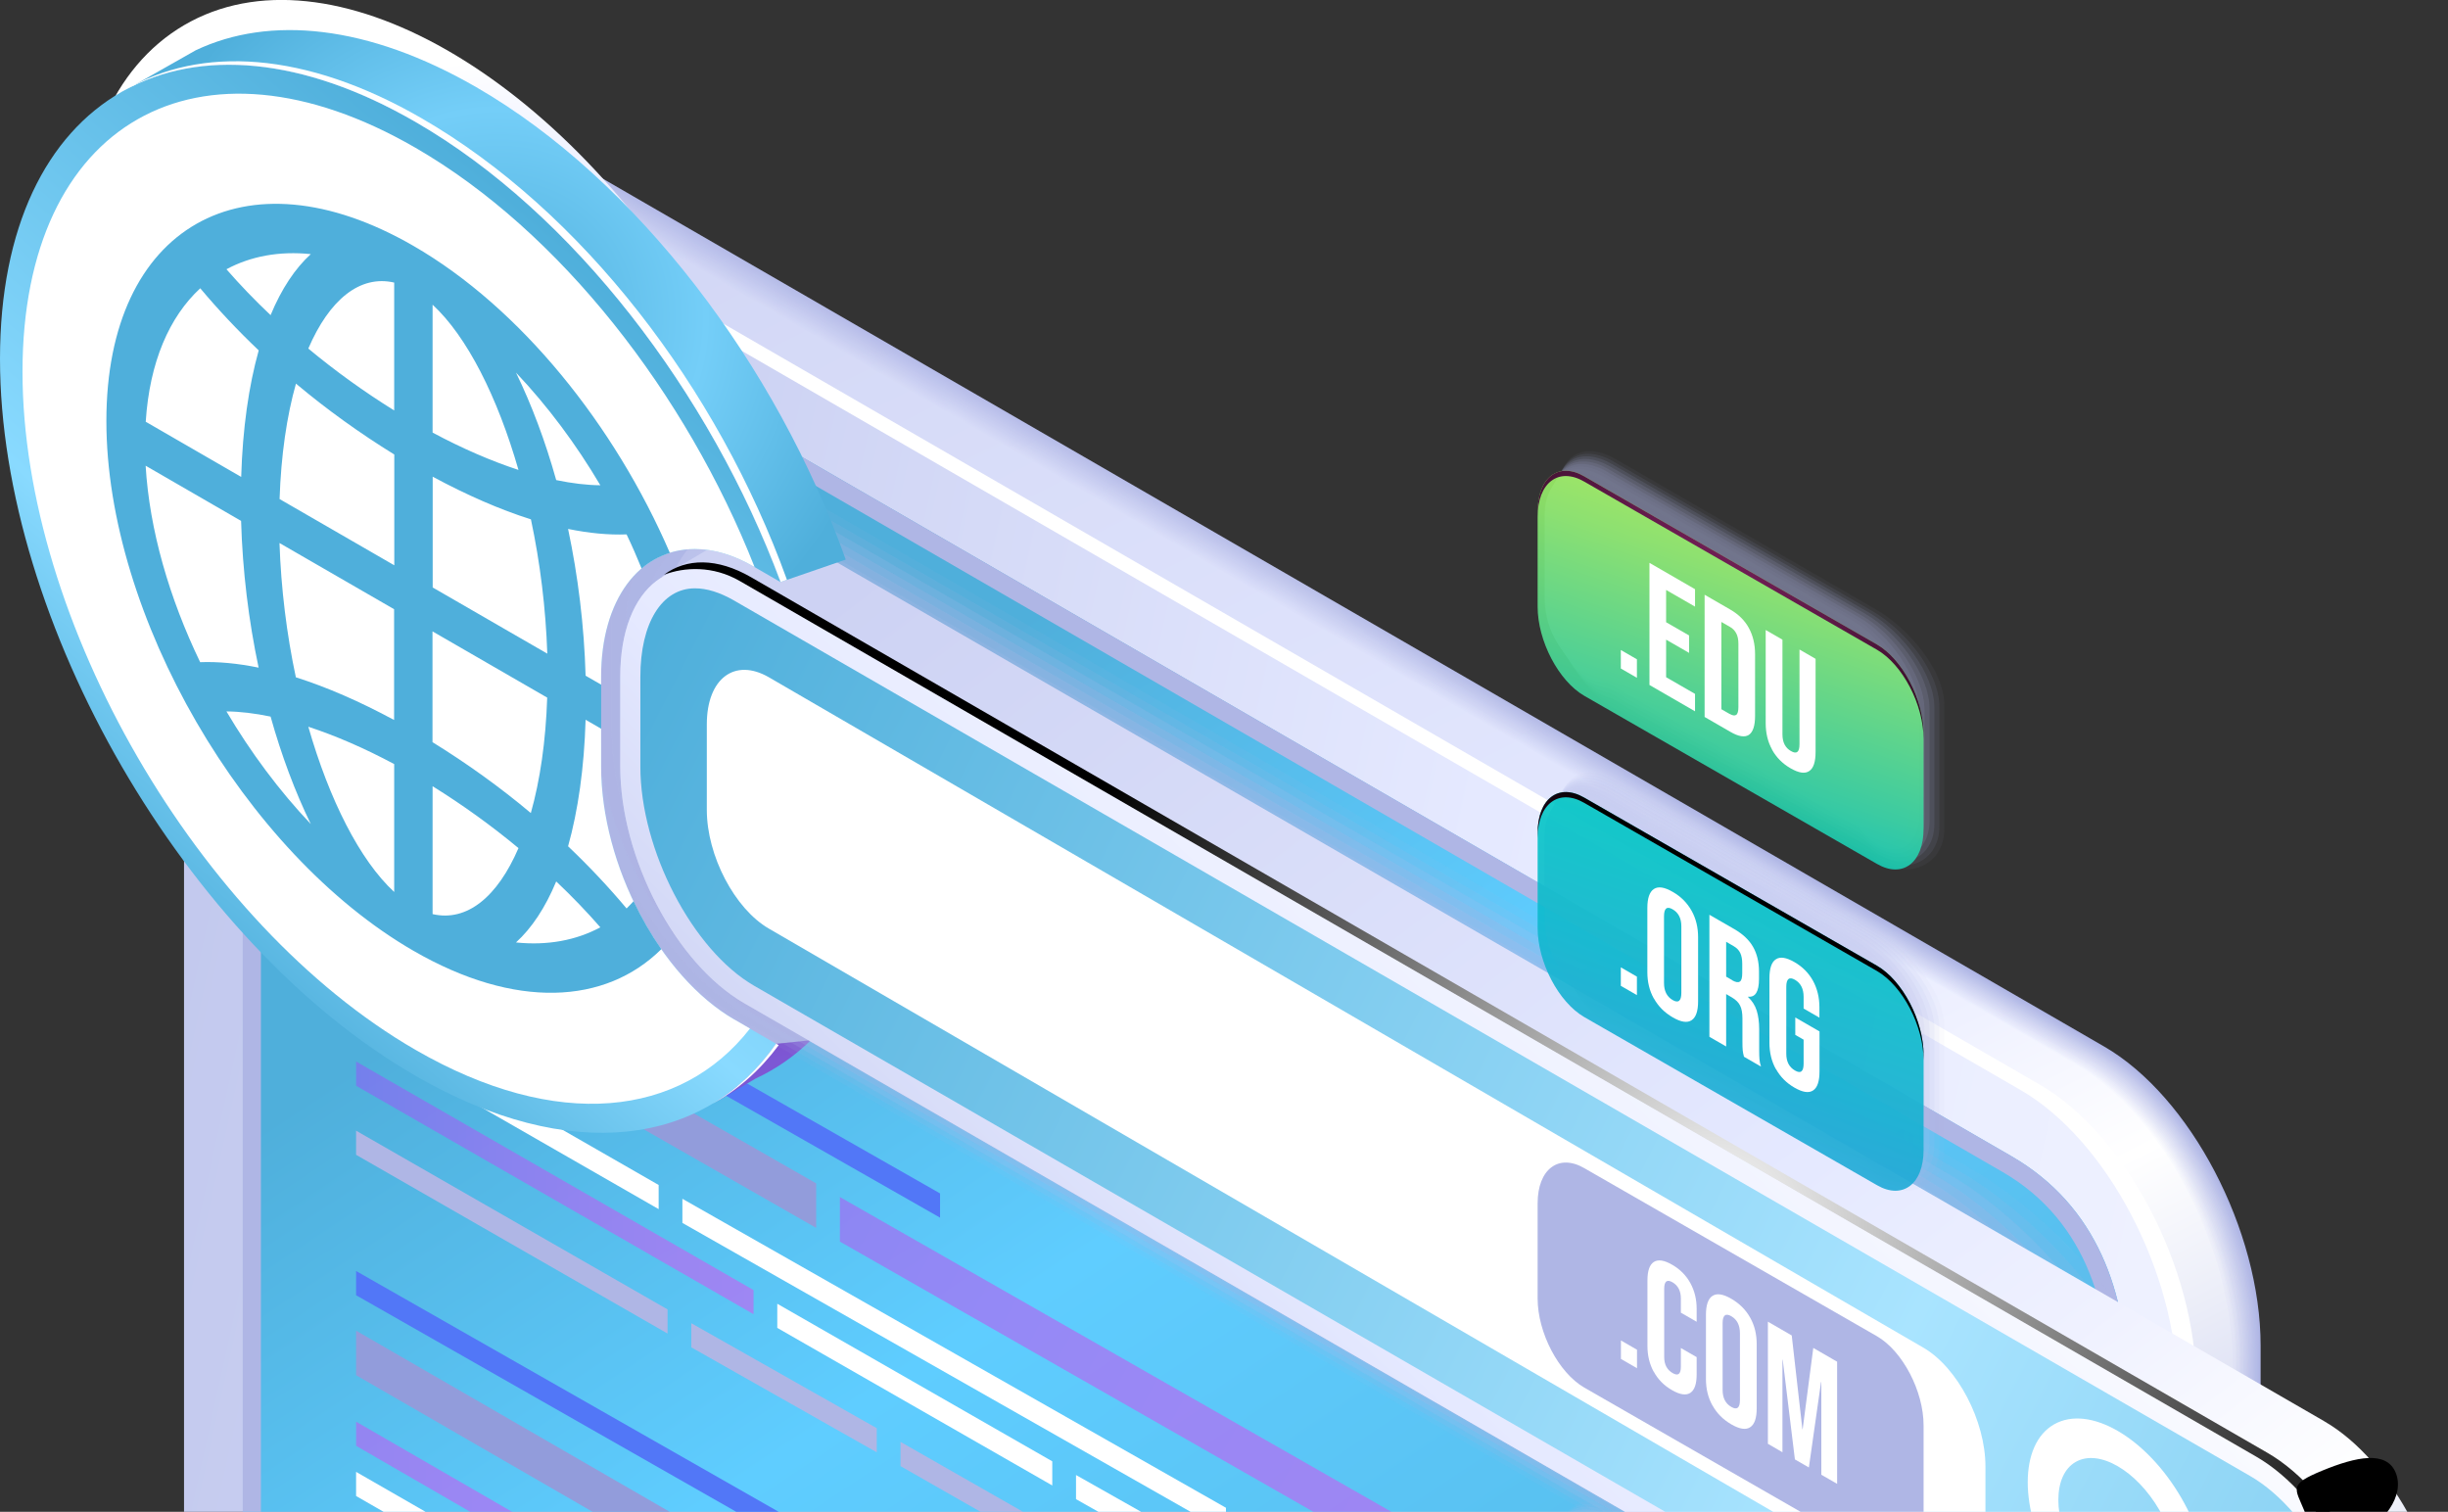 <svg width="502" height="310" viewBox="0 0 502 310" fill="none" xmlns="http://www.w3.org/2000/svg">
<rect x="0" y="0" width="502" height="310" fill="#333333" stroke="none"/>
<path d="M416.687 574.15L69.841 373.673C52.111 363.44 37.738 335.962 37.738 312.314V46.962C37.738 23.314 52.111 12.433 69.841 22.686L416.687 223.163C434.417 233.396 448.79 260.874 448.79 284.522V549.874C448.79 573.522 434.417 584.403 416.687 574.15Z" fill="url(#paint0_linear_5_5)"/>
<path d="M426.053 563.701L73.591 360.022C58.884 350.673 49.794 331.995 49.794 312.864V37.574C49.794 33.036 54.722 30.228 58.629 32.526C59.081 32.801 59.454 32.997 59.67 33.135L412.485 237.088C430 247.184 436.283 265.116 436.283 284.247V558.673C436.283 563.525 431.04 566.569 426.819 564.173C426.485 563.976 426.21 563.839 426.053 563.721V563.701Z" fill="url(#paint1_linear_5_5)"/>
<path d="M412.485 237.069L59.67 33.115C59.454 32.997 59.081 32.781 58.629 32.506C54.722 30.208 49.794 33.036 49.794 37.554V312.844C49.794 331.955 58.884 350.654 73.591 360.003L426.033 563.701C426.21 563.799 426.465 563.957 426.799 564.153C431.021 566.549 436.263 563.505 436.263 558.654V284.227C436.263 265.116 429.96 247.164 412.466 237.069H412.485ZM432.572 558.654C432.572 560.264 431.217 561.266 429.941 561.266C429.489 561.266 429.057 561.148 428.645 560.912L75.456 356.801C62.183 348.356 53.505 331.071 53.505 312.864V37.574C53.505 36.238 54.624 35.433 55.664 35.433C56.037 35.433 56.391 35.531 56.744 35.727L410.62 240.29C428.763 250.759 432.572 269.948 432.572 284.227V558.654Z" fill="#AFB6E5"/>
<path d="M431.472 214.58L84.626 14.102C77.616 10.056 71.117 9.31 65.835 11.352C65.168 11.608 50.54 20.113 49.911 20.466C49.911 20.466 49.872 20.466 49.872 20.486C55.35 17.814 62.301 18.325 69.86 22.686L416.707 223.163C434.437 233.396 448.81 260.874 448.81 284.522V549.874C448.81 564.624 443.214 574.406 434.692 577.195C435.38 577.234 436.243 576.959 437.5 576.232C437.912 575.997 453.306 566.765 453.679 566.49C459.785 562.208 463.575 553.429 463.575 541.291V275.939C463.575 252.291 449.202 224.813 431.472 214.58Z" fill="url(#paint2_linear_5_5)"/>
<path d="M431.197 214.756L84.351 14.279C77.341 10.233 70.842 9.487 65.56 11.529C64.893 11.785 50.52 20.113 49.892 20.466C49.892 20.466 49.852 20.466 49.852 20.486C55.331 17.815 62.281 18.325 69.841 22.686L416.687 223.163C434.417 233.396 448.79 260.874 448.79 284.522V549.874C448.79 564.624 443.194 574.406 434.673 577.195C435.36 577.234 436.224 576.959 437.48 576.232C437.893 575.997 453.012 566.942 453.404 566.667C459.511 562.385 463.3 553.606 463.3 541.467V276.115C463.3 252.467 448.927 224.99 431.197 214.756Z" fill="url(#paint3_linear_5_5)"/>
<path d="M430.922 214.933L84.076 14.456C77.066 10.41 70.567 9.663 65.285 11.706C64.618 11.961 50.52 20.113 49.892 20.466C49.892 20.466 49.852 20.466 49.852 20.486C55.331 17.815 62.281 18.325 69.841 22.686L416.687 223.163C434.417 233.396 448.79 260.874 448.79 284.522V549.874C448.79 564.624 443.194 574.406 434.673 577.195C435.36 577.234 436.224 576.959 437.48 576.232C437.893 575.997 452.737 567.119 453.129 566.844C459.236 562.562 463.025 553.782 463.025 541.644V276.292C463.025 252.644 448.653 225.166 430.922 214.933Z" fill="url(#paint4_linear_5_5)"/>
<path d="M430.648 215.11L83.82 14.633C76.811 10.587 70.312 9.84 65.03 11.883C64.362 12.138 50.54 20.113 49.911 20.466C49.911 20.466 49.872 20.466 49.872 20.486C55.35 17.815 62.301 18.325 69.86 22.686L416.707 223.163C434.437 233.396 448.81 260.874 448.81 284.522V549.874C448.81 564.624 443.214 574.406 434.692 577.195C435.38 577.234 436.243 576.959 437.5 576.232C437.912 575.997 452.481 567.296 452.874 567.04C458.98 562.758 462.77 553.979 462.77 541.841V276.489C462.77 252.841 448.397 225.363 430.667 215.13L430.648 215.11Z" fill="url(#paint5_linear_5_5)"/>
<path d="M430.392 215.287L83.546 14.809C76.536 10.763 70.037 10.017 64.755 12.06C64.088 12.315 50.54 20.113 49.911 20.466C49.911 20.466 49.872 20.466 49.872 20.486C55.35 17.814 62.301 18.325 69.86 22.686L416.707 223.163C434.437 233.396 448.81 260.874 448.81 284.522V549.874C448.81 564.624 443.214 574.406 434.692 577.195C435.38 577.234 436.243 576.959 437.5 576.232C437.912 575.997 452.226 567.472 452.599 567.217C458.706 562.935 462.495 554.156 462.495 542.017V276.665C462.495 253.017 448.122 225.539 430.392 215.306V215.287Z" fill="url(#paint6_linear_5_5)"/>
<path d="M430.117 215.464L83.271 14.986C76.261 10.94 69.762 10.194 64.48 12.236C63.813 12.492 50.54 20.113 49.892 20.466C49.892 20.466 49.852 20.466 49.852 20.486C55.331 17.814 62.281 18.325 69.841 22.686L416.687 223.163C434.417 233.396 448.79 260.874 448.79 284.522V549.874C448.79 564.624 443.194 574.406 434.673 577.195C435.36 577.234 436.224 576.959 437.48 576.232C437.893 575.997 451.932 567.669 452.324 567.394C458.431 563.112 462.22 554.332 462.22 542.194V276.842C462.22 253.194 447.848 225.716 430.117 215.483V215.464Z" fill="url(#paint7_linear_5_5)"/>
<path d="M429.843 215.64L82.996 15.163C75.986 11.117 69.487 10.37 64.205 12.413C63.538 12.668 50.52 20.113 49.892 20.466C49.892 20.466 49.852 20.466 49.852 20.486C55.331 17.814 62.281 18.325 69.841 22.686L416.687 223.163C434.417 233.396 448.79 260.874 448.79 284.522V549.874C448.79 564.624 443.194 574.406 434.673 577.195C435.36 577.234 436.224 576.959 437.48 576.232C437.893 575.997 451.657 567.846 452.049 567.571C458.156 563.289 461.945 554.509 461.945 542.371V277.019C461.945 253.371 447.573 225.893 429.843 215.66V215.64Z" fill="url(#paint8_linear_5_5)"/>
<path d="M429.568 215.817L82.741 15.34C75.731 11.294 69.232 10.547 63.95 12.59C63.283 12.845 50.54 20.113 49.911 20.446C49.911 20.446 49.872 20.446 49.872 20.466C55.35 17.795 62.301 18.305 69.86 22.666L416.707 223.143C434.437 233.376 448.81 260.854 448.81 284.502V549.854C448.81 564.605 443.214 574.386 434.692 577.175C435.38 577.214 436.243 576.939 437.5 576.213C437.912 575.977 451.401 568.003 451.794 567.728C457.901 563.446 461.69 554.666 461.69 542.528V277.176C461.69 253.528 447.317 226.05 429.587 215.817H429.568Z" fill="url(#paint9_linear_5_5)"/>
<path d="M429.312 215.994L82.466 15.517C75.456 11.47 68.957 10.724 63.675 12.767C63.008 13.022 50.54 20.113 49.911 20.446C49.911 20.446 49.872 20.446 49.872 20.466C55.35 17.795 62.301 18.305 69.86 22.666L416.707 223.143C434.437 233.376 448.81 260.854 448.81 284.502V549.854C448.81 564.605 443.214 574.386 434.692 577.175C435.38 577.214 436.243 576.939 437.5 576.213C437.912 575.977 451.146 568.179 451.519 567.904C457.626 563.623 461.415 554.843 461.415 542.705V277.353C461.415 253.705 447.043 226.227 429.312 215.994Z" fill="url(#paint10_linear_5_5)"/>
<path d="M429.038 216.171L82.191 15.693C75.181 11.647 68.682 10.901 63.4 12.944C62.733 13.199 50.54 20.093 49.892 20.446C49.892 20.446 49.852 20.446 49.852 20.466C55.331 17.795 62.281 18.305 69.841 22.666L416.687 223.143C434.417 233.376 448.79 260.854 448.79 284.502V549.854C448.79 564.605 443.194 574.386 434.673 577.175C435.36 577.214 436.224 576.939 437.48 576.213C437.893 575.977 450.852 568.356 451.244 568.081C457.351 563.799 461.14 555.02 461.14 542.882V277.53C461.14 253.882 446.768 226.404 429.038 216.171Z" fill="url(#paint11_linear_5_5)"/>
<path d="M428.763 216.347L81.916 15.87C74.906 11.824 68.407 11.078 63.126 13.12C62.458 13.376 50.52 20.093 49.892 20.447C49.892 20.447 49.852 20.447 49.852 20.466C55.331 17.795 62.281 18.306 69.841 22.666L416.687 223.143C434.417 233.376 448.79 260.854 448.79 284.502V549.854C448.79 564.605 443.194 574.386 434.673 577.175C435.36 577.214 436.224 576.939 437.48 576.213C437.893 575.977 450.577 568.533 450.969 568.258C457.076 563.976 460.865 555.197 460.865 543.058V277.706C460.865 254.058 446.493 226.58 428.763 216.347Z" fill="url(#paint12_linear_5_5)"/>
<path d="M428.488 216.524L81.661 16.047C74.651 12.001 68.152 11.254 62.87 13.297C62.203 13.553 50.54 20.093 49.911 20.447C49.911 20.447 49.872 20.447 49.872 20.466C55.35 17.795 62.301 18.306 69.86 22.666L416.707 223.143C434.437 233.376 448.81 260.854 448.81 284.502V549.854C448.81 564.605 443.214 574.386 434.692 577.175C435.38 577.214 436.243 576.939 437.5 576.213C437.912 575.977 450.322 568.71 450.714 568.435C456.821 564.153 460.61 555.373 460.61 543.235V277.883C460.61 254.235 446.237 226.757 428.507 216.524H428.488Z" fill="url(#paint13_linear_5_5)"/>
<path d="M428.233 216.721L81.386 16.243C74.376 12.197 67.877 11.451 62.595 13.493C61.928 13.749 50.54 20.113 49.911 20.466C49.911 20.466 49.872 20.466 49.872 20.486C55.35 17.815 62.301 18.325 69.86 22.686L416.707 223.163C434.437 233.396 448.81 260.874 448.81 284.522V549.874C448.81 564.624 443.214 574.406 434.692 577.195C435.38 577.234 436.243 576.959 437.5 576.232C437.912 575.997 450.047 568.906 450.439 568.631C456.546 564.349 460.335 555.57 460.335 543.432V278.08C460.335 254.432 445.963 226.954 428.233 216.721Z" fill="url(#paint14_linear_5_5)"/>
<path d="M427.958 216.897L81.111 16.42C74.101 12.374 67.602 11.628 62.321 13.67C61.653 13.926 50.54 20.113 49.911 20.466C49.911 20.466 49.872 20.466 49.872 20.486C55.35 17.815 62.301 18.325 69.86 22.686L416.707 223.163C434.437 233.396 448.81 260.874 448.81 284.522V549.874C448.81 564.624 443.214 574.406 434.692 577.195C435.38 577.234 436.243 576.959 437.5 576.232C437.912 575.997 449.791 569.083 450.164 568.808C456.271 564.526 460.06 555.747 460.06 543.608V278.256C460.06 254.608 445.688 227.13 427.958 216.897Z" fill="url(#paint15_linear_5_5)"/>
<path d="M427.683 217.074L80.836 16.597C73.826 12.551 67.327 11.804 62.046 13.847C61.378 14.102 50.52 20.113 49.892 20.466C49.892 20.466 49.852 20.466 49.852 20.486C55.331 17.815 62.281 18.325 69.841 22.686L416.687 223.163C434.417 233.396 448.79 260.874 448.79 284.522V549.874C448.79 564.624 443.194 574.406 434.673 577.195C435.36 577.234 436.224 576.959 437.48 576.232C437.893 575.997 449.497 569.26 449.89 568.985C455.996 564.703 459.785 555.923 459.785 543.785V278.433C459.785 254.785 445.413 227.307 427.683 217.074Z" fill="url(#paint16_linear_5_5)"/>
<path d="M427.408 217.251L80.561 16.774C73.552 12.727 67.052 11.981 61.771 14.024C61.103 14.279 50.52 20.113 49.892 20.466C49.892 20.466 49.852 20.466 49.852 20.486C55.331 17.814 62.281 18.325 69.841 22.686L416.687 223.163C434.417 233.396 448.79 260.874 448.79 284.522V549.874C448.79 564.624 443.194 574.406 434.673 577.195C435.36 577.234 436.224 576.959 437.48 576.232C437.893 575.997 449.222 569.436 449.615 569.181C455.721 564.899 459.511 556.12 459.511 543.982V278.629C459.511 254.982 445.138 227.504 427.408 217.271V217.251Z" fill="url(#paint17_linear_5_5)"/>
<path d="M427.133 217.428L80.306 16.95C73.296 12.904 66.797 12.158 61.516 14.201C60.848 14.456 50.54 20.113 49.911 20.466C49.911 20.466 49.872 20.466 49.872 20.486C55.35 17.814 62.301 18.325 69.86 22.686L416.707 223.163C434.437 233.396 448.81 260.874 448.81 284.522V549.874C448.81 564.624 443.214 574.406 434.692 577.195C435.38 577.234 436.243 576.959 437.5 576.232C437.912 575.997 448.967 569.613 449.359 569.358C455.466 565.076 459.255 556.297 459.255 544.158V278.806C459.255 255.158 444.883 227.68 427.153 217.447L427.133 217.428Z" fill="url(#paint18_linear_5_5)"/>
<path d="M426.878 217.604L80.031 17.127C73.021 13.081 66.522 12.335 61.241 14.377C60.573 14.633 50.54 20.113 49.911 20.466C49.911 20.466 49.872 20.466 49.872 20.486C55.35 17.814 62.301 18.325 69.86 22.686L416.707 223.163C434.437 233.396 448.81 260.874 448.81 284.522V549.874C448.81 564.624 443.214 574.406 434.692 577.195C435.38 577.234 436.243 576.959 437.5 576.232C437.912 575.997 448.711 569.81 449.085 569.535C455.191 565.253 458.98 556.473 458.98 544.335V278.983C458.98 255.335 444.608 227.857 426.878 217.624V217.604Z" fill="url(#paint19_linear_5_5)"/>
<path d="M426.603 217.781L79.756 17.304C72.746 13.258 66.247 12.511 60.966 14.554C60.298 14.809 50.54 20.113 49.892 20.466C49.892 20.466 49.852 20.466 49.852 20.486C55.331 17.814 62.281 18.325 69.841 22.686L416.687 223.163C434.417 233.396 448.79 260.874 448.79 284.522V549.874C448.79 564.624 443.194 574.406 434.673 577.195C435.36 577.234 436.224 576.959 437.48 576.232C437.893 575.997 448.417 569.986 448.81 569.711C454.916 565.43 458.706 556.65 458.706 544.512V279.16C458.706 255.512 444.333 228.034 426.603 217.801V217.781Z" fill="url(#paint20_linear_5_5)"/>
<path d="M426.328 217.958L79.481 17.481C72.472 13.434 65.973 12.688 60.691 14.731C60.023 14.986 50.52 20.113 49.892 20.446C49.892 20.446 49.852 20.446 49.852 20.466C55.331 17.795 62.281 18.305 69.841 22.666L416.687 223.143C434.417 233.376 448.79 260.854 448.79 284.502V549.854C448.79 564.605 443.194 574.386 434.673 577.175C435.36 577.214 436.224 576.939 437.48 576.213C437.893 575.977 448.142 570.144 448.535 569.869C454.641 565.587 458.431 556.807 458.431 544.669V279.317C458.431 255.669 444.058 228.191 426.328 217.958Z" fill="url(#paint21_linear_5_5)"/>
<path d="M426.053 218.135L79.226 17.657C72.216 13.611 65.717 12.865 60.436 14.908C59.768 15.163 50.54 20.113 49.911 20.446C49.911 20.446 49.872 20.446 49.872 20.466C55.35 17.795 62.301 18.305 69.86 22.666L416.707 223.143C434.437 233.376 448.81 260.854 448.81 284.502V549.854C448.81 564.605 443.214 574.386 434.692 577.175C435.38 577.214 436.243 576.939 437.5 576.213C437.912 575.977 447.887 570.32 448.28 570.045C454.386 565.764 458.175 556.984 458.175 544.846V279.494C458.175 255.846 443.803 228.368 426.073 218.135H426.053Z" fill="url(#paint22_linear_5_5)"/>
<path d="M425.798 218.312L78.951 17.834C71.942 13.788 65.442 13.042 60.161 15.085C59.493 15.34 50.54 20.093 49.911 20.447C49.911 20.447 49.872 20.447 49.872 20.466C55.35 17.795 62.301 18.306 69.86 22.666L416.707 223.143C434.437 233.376 448.81 260.854 448.81 284.502V549.854C448.81 564.605 443.214 574.386 434.692 577.175C435.38 577.214 436.243 576.939 437.5 576.213C437.912 575.977 447.632 570.497 448.005 570.222C454.111 565.94 457.901 557.161 457.901 545.023V279.671C457.901 256.023 443.528 228.545 425.798 218.312Z" fill="url(#paint23_linear_5_5)"/>
<path d="M418.238 222.377L71.392 21.9C64.127 17.697 57.431 17.108 52.052 19.425C56.646 18.698 61.928 19.798 67.543 23.059L414.39 223.536C432.12 233.769 446.493 261.247 446.493 284.895V550.247C446.493 564.192 441.466 573.659 433.73 576.998C443.646 575.427 450.341 565.253 450.341 549.088V283.736C450.341 260.088 435.969 232.61 418.238 222.377Z" fill="white"/>
<path d="M179.795 297.799V292.85L141.762 271.323V276.273L179.795 297.799Z" fill="#AFB6E5"/>
<path d="M73.021 176.495V181.445L192.773 249.678V244.709L73.021 176.495Z" fill="#5277F7"/>
<path opacity="0.7" d="M154.525 264.527L73.021 217.663V222.633L154.525 269.477V264.527Z" fill="url(#paint24_linear_5_5)"/>
<path d="M167.366 242.647L73.021 188.712V197.845L167.366 251.78V242.647Z" fill="#929CDB"/>
<path d="M135.067 242.981L73.021 207.371V212.321L135.067 247.93V242.981Z" fill="white"/>
<path d="M139.936 245.809V250.759L251.403 314.121V309.171L139.936 245.809Z" fill="white"/>
<path d="M159.394 267.336V272.285L215.785 304.595V299.646L159.394 267.336Z" fill="white"/>
<path opacity="0.7" d="M172.235 254.589L292.282 323.097V313.964L172.235 245.456V254.589Z" fill="url(#paint25_linear_5_5)"/>
<path d="M220.655 307.404L292.282 347.865V342.915L220.655 302.454V307.404Z" fill="white"/>
<path d="M136.893 268.495L73.021 231.844V236.794L136.893 273.444V268.495Z" fill="#AFB6E5"/>
<path d="M184.664 300.628L223.58 322.842V317.872L184.664 295.658V300.628Z" fill="#AFB6E5"/>
<path d="M179.795 210.396V205.447L141.762 183.92V188.869L179.795 210.396Z" fill="#AFB6E5"/>
<path d="M73.021 89.092V94.042L192.773 162.275V157.306L73.021 89.092Z" fill="#5277F7"/>
<path d="M154.525 177.124L73.021 130.26V135.229L154.525 182.074V177.124Z" fill="white"/>
<path d="M202.198 175.435L73.021 101.309V110.442L202.198 184.568V175.435Z" fill="url(#paint26_linear_5_5)"/>
<path d="M135.067 155.578L73.021 119.968V124.918L135.067 160.527V155.578Z" fill="white"/>
<path d="M139.936 158.406V163.356L251.403 226.718V221.768L139.936 158.406Z" fill="white"/>
<path d="M159.394 179.933V184.882L215.785 217.192V212.242L159.394 179.933Z" fill="white"/>
<path d="M256.272 229.546L292.282 250.169V245.22L256.272 224.577V229.546Z" fill="white"/>
<path d="M220.655 220.001L292.282 260.461V255.512L220.655 215.051V220.001Z" fill="white"/>
<path d="M136.893 181.091L73.021 144.441V149.391L136.893 186.041V181.091Z" fill="#AFB6E5"/>
<path d="M184.664 213.224L223.58 235.439V230.469L184.664 208.255V213.224Z" fill="#AFB6E5"/>
<path d="M73.021 260.619V265.588L192.773 333.801V328.852L73.021 260.619Z" fill="#5277F7"/>
<path d="M154.525 348.65L73.021 301.806V306.756L154.525 353.619V348.65Z" fill="white"/>
<path d="M147.123 315.653L73.021 272.855V281.988L147.123 324.786V315.653Z" fill="#929CDB"/>
<path opacity="0.7" d="M120.105 318.717L73.021 291.514V296.464L120.105 323.686V318.717Z" fill="url(#paint27_linear_5_5)"/>
<path style="mix-blend-mode:multiply" d="M146.227 190.76C175.801 173.466 175.494 117.898 145.542 66.645C115.59 15.392 67.335 -12.138 37.761 5.156C8.188 22.45 8.495 78.018 38.447 129.272C68.399 180.525 116.654 208.054 146.227 190.76Z" fill="url(#paint28_radial_5_5)"/>
<path d="M162.516 202.284C147.221 193.446 135.244 170.721 135.244 150.53V132.165C135.244 116.551 142.941 106.082 154.427 106.082C158.295 106.082 162.34 107.28 166.424 109.637L171.941 112.819C157.549 74.145 129.51 37.357 97.29 18.738C50.383 -8.367 12.35 13.317 12.35 67.173C12.35 121.029 50.383 186.65 97.29 213.735C128.862 231.962 156.39 228.073 171.038 207.194L162.516 202.284Z" fill="#AFB6E5"/>
<path d="M463.536 299.076L152.581 119.556C138.562 111.464 127.193 120.047 127.193 138.745V157.169C127.193 175.867 138.562 197.59 152.581 205.682L463.536 385.222C477.555 393.314 488.923 384.731 488.923 366.033V347.609C488.923 328.911 477.555 307.188 463.536 299.096V299.076Z" fill="url(#paint29_linear_5_5)"/>
<path d="M159.178 214.01C155.723 218.94 151.56 222.947 146.789 225.932L154.957 221.159C159.139 219.215 162.929 216.563 166.286 213.283C162.359 213.696 159.277 214.01 159.178 214.03V214.01Z" fill="url(#paint30_linear_5_5)"/>
<g style="mix-blend-mode:multiply" opacity="0.7">
<path opacity="0.09" d="M150.146 93.276C130.355 81.845 114.313 90.998 114.313 113.722V147.289C114.313 170.014 130.355 197.708 150.146 209.139L403.885 355.309C423.677 366.74 446.984 356.448 446.984 333.723V300.156C446.984 277.431 423.697 250.896 403.885 239.465L150.146 93.276Z" fill="#AFB6E5"/>
<path opacity="0.18" d="M152.758 96.556C133.064 85.184 117.082 94.278 117.082 116.904V147.957C117.082 170.564 133.045 198.12 152.758 209.493L401.628 352.971C421.321 364.344 443.822 354.209 443.822 331.602V300.549C443.822 277.942 421.341 251.427 401.628 240.035L152.758 96.556Z" fill="#AFB6E5"/>
<path opacity="0.27" d="M155.389 99.836C135.793 88.523 119.889 97.577 119.889 120.086V148.605C119.889 171.114 135.774 198.513 155.389 209.846L399.409 350.614C419.004 361.928 440.701 351.95 440.701 329.461V300.942C440.701 278.433 419.004 251.937 399.409 240.624L155.389 99.836Z" fill="#AFB6E5"/>
<path opacity="0.36" d="M158 103.116C138.503 91.842 122.678 100.877 122.678 123.248V149.234C122.678 171.624 138.483 198.906 158 210.16L397.17 348.238C416.668 359.512 437.559 349.691 437.559 327.3V301.315C437.559 278.924 416.668 252.448 397.17 241.193L158 103.116Z" fill="#AFB6E5"/>
<path opacity="0.45" d="M160.612 106.396C141.213 95.181 125.466 104.157 125.466 126.43V149.882C125.466 172.155 141.193 199.299 160.612 210.514L394.912 345.881C414.312 357.096 434.398 347.432 434.398 325.159V301.708C434.398 279.435 414.312 252.978 394.912 241.763L160.612 106.396Z" fill="#AFB6E5"/>
<path opacity="0.55" d="M163.223 109.676C143.922 98.52 128.254 107.457 128.254 129.612V150.53C128.254 172.705 143.903 199.711 163.223 210.848L392.674 343.524C411.975 354.68 431.256 345.174 431.256 323.019V302.101C431.256 279.926 411.975 253.509 392.674 242.352L163.223 109.676Z" fill="#AFB6E5"/>
<path opacity="0.64" d="M165.835 112.956C146.612 101.859 131.042 110.737 131.042 132.794V151.178C131.042 173.235 146.612 200.104 165.835 211.201L390.436 341.167C409.658 352.264 428.115 342.915 428.115 320.858V302.474C428.115 280.417 409.638 253.999 390.436 242.902L165.835 112.956Z" fill="#AFB6E5"/>
<path opacity="0.73" d="M168.446 116.236C149.322 105.198 133.83 114.037 133.83 135.976V151.826C133.83 173.765 149.322 200.517 168.446 211.555L388.178 338.83C407.302 349.868 424.973 340.696 424.973 318.737V302.886C424.973 280.947 407.302 254.549 388.178 243.511L168.446 116.236Z" fill="#AFB6E5"/>
<path opacity="0.82" d="M171.077 119.517C152.051 108.537 136.638 117.317 136.638 139.158V152.474C136.638 174.315 152.051 200.909 171.077 211.889L385.959 336.453C404.985 347.433 421.851 338.417 421.851 316.576V303.26C421.851 281.419 404.985 255.06 385.959 244.081L171.077 119.517Z" fill="#AFB6E5"/>
<path opacity="0.91" d="M173.688 122.797C154.761 111.876 139.426 120.616 139.426 142.34V153.122C139.426 174.846 154.761 201.302 173.688 212.242L383.721 334.116C402.648 345.036 418.71 336.178 418.71 314.455V303.672C418.71 281.949 402.648 255.59 383.721 244.67L173.688 122.797Z" fill="#AFB6E5"/>
<path d="M176.3 126.077C157.47 115.195 142.214 123.916 142.214 145.521V153.79C142.214 175.396 157.47 201.734 176.3 212.596L381.463 331.759C400.292 342.64 415.548 333.919 415.548 312.314V304.045C415.548 282.44 400.292 256.101 381.463 245.24L176.3 126.077Z" fill="#AFB6E5"/>
</g>
<path d="M476.612 291.416L165.677 111.876C159.669 108.4 154.172 108.026 149.813 110.167L149.675 110.01L135.813 118.161L135.872 118.338C140.349 115.686 146.18 115.844 152.601 119.556L463.555 299.096C477.574 307.188 488.943 328.911 488.943 347.609V366.033C488.943 375.126 486.253 381.785 481.874 385.359L489.611 380.272C496.11 376.541 502.02 370.746 502.02 358.373V339.949C502.02 321.251 490.651 299.528 476.632 291.435L476.612 291.416Z" fill="url(#paint31_linear_5_5)"/>
<path d="M463.536 299.076L152.581 119.556C138.562 111.464 127.193 120.047 127.193 138.745V157.169C127.193 175.867 138.562 197.59 152.581 205.682L463.536 385.222C477.555 393.314 488.923 384.731 488.923 366.033V347.609C488.923 328.911 477.555 307.188 463.536 299.096V299.076Z" fill="url(#paint32_linear_5_5)"/>
<path d="M473.608 384.142C471.154 384.142 468.464 383.297 465.597 381.647L154.643 202.127C141.998 194.821 131.317 174.237 131.317 157.188V138.765C131.317 127.746 135.715 120.636 142.509 120.636C144.963 120.636 147.653 121.481 150.52 123.13L461.454 302.67C474.099 309.977 484.78 330.561 484.78 347.629V366.052C484.78 371.925 483.563 376.757 481.266 380.017C479.322 382.787 476.73 384.181 473.589 384.181L473.608 384.142Z" fill="url(#paint33_linear_5_5)"/>
<path style="mix-blend-mode:color-dodge" d="M464.969 297.897L154.015 118.358C147.044 114.331 140.741 114.449 136.167 117.847C140.329 116.276 146.2 115.942 151.717 119.143L462.672 298.683C476.691 306.775 488.059 328.498 488.059 347.197V365.62C488.059 375.028 484.388 382.767 479.734 386.204C486.155 383.769 490.357 376.187 490.357 364.834V346.411C490.357 327.713 478.988 305.99 464.969 297.897Z" fill="url(#paint34_radial_5_5)"/>
<path style="mix-blend-mode:color-dodge" d="M491.28 301.983C493.164 306.598 489.061 312.648 482.09 315.516C475.12 318.383 474.394 314.317 472.509 309.721C470.624 305.106 469.249 304.418 476.22 301.551C483.19 298.683 489.395 297.387 491.28 301.983Z" fill="url(#paint35_radial_5_5)"/>
<path d="M144.943 166.066V148.526C144.943 139.138 150.657 134.817 157.686 138.883L394.402 276.331C401.411 280.378 407.145 291.337 407.145 300.687V318.226C407.145 327.575 401.411 331.916 394.402 327.87L157.686 190.421C150.657 186.355 144.943 175.455 144.943 166.066Z" fill="white"/>
<path d="M469.917 367.172L457.449 345.645C456.133 343.386 454.15 342.011 452.638 342.149L448.986 335.844C454.464 330.698 453.915 318.521 447.317 307.148C440.112 294.716 428.429 287.959 421.223 292.064C414.017 296.169 414.017 309.584 421.223 322.017C427.82 333.389 438.148 339.988 445.393 337.887L449.045 344.192C448.162 345.429 448.358 347.825 449.674 350.084L462.142 371.611C463.712 374.301 466.226 375.775 467.796 374.871L469.937 373.653C471.507 372.77 471.507 369.863 469.937 367.172H469.917ZM442.86 329.441C438.109 332.152 430.412 327.713 425.66 319.503C420.909 311.312 420.909 302.474 425.66 299.763C430.412 297.053 438.109 301.492 442.86 309.702C447.612 317.892 447.612 326.731 442.86 329.441Z" fill="white"/>
<path d="M86.451 214.501C41.94 188.791 5.851 126.548 5.851 75.461C5.851 51.067 14.078 33.645 27.508 24.885C13.332 33.37 4.595 51.106 4.595 76.247C4.595 127.334 40.683 189.596 85.175 215.287C108.442 228.721 129.393 229.507 144.099 219.902C129.471 228.662 109.031 227.562 86.412 214.501H86.451Z" fill="#AFB6E5"/>
<path d="M150.618 209.08C135.283 200.222 123.267 177.419 123.267 157.168V138.745C123.267 123.091 131.003 112.583 142.489 112.583C146.377 112.583 150.421 113.781 154.525 116.158L160.062 119.359C145.63 80.568 117.514 43.662 85.175 25.003C38.15 -2.2 0 19.562 0 73.576C0 127.589 38.15 193.406 85.195 220.59C116.866 238.876 144.472 234.987 159.159 214.03L150.618 209.1V209.08Z" fill="url(#paint36_linear_5_5)"/>
<path d="M150.618 209.08C135.283 200.222 123.267 177.419 123.267 157.169V138.745C123.267 123.091 131.003 112.583 142.489 112.583C146.377 112.583 150.421 113.781 154.525 116.158L154.741 116.276C140.761 80.804 114.843 47.414 85.175 30.287C40.703 4.576 4.614 25.141 4.614 76.227C4.614 127.314 40.703 189.577 85.195 215.267C114.195 232.021 139.603 229.095 153.798 210.907L150.618 209.061V209.08Z" fill="white"/>
<path d="M129.923 184.784C129.451 185.295 128.98 185.805 128.489 186.277C124.818 181.897 120.812 177.635 116.493 173.53C118.535 166.243 119.791 157.502 120.086 147.584L123.286 149.43V140.395L120.086 138.549C119.791 128.296 118.535 118.102 116.493 108.458C120.812 109.342 124.818 109.716 128.489 109.578C129.609 111.896 130.61 114.233 131.572 116.57C133.28 115.117 135.224 114.037 137.364 113.369C126.094 87.246 106.734 63.087 84.783 50.419C50.069 30.365 21.814 46.471 21.814 86.323C21.814 126.175 50.069 174.905 84.783 194.958C105.635 206.998 124.15 205.977 135.617 194.624C133.496 191.58 131.572 188.261 129.923 184.784ZM63.734 52.108C60.534 55.015 57.726 59.218 55.488 64.619C52.248 61.555 49.224 58.413 46.436 55.211C51.404 52.54 57.255 51.44 63.734 52.108ZM41.056 59.1C44.728 63.48 48.733 67.742 53.053 71.847C51.011 79.134 49.754 87.875 49.46 97.793L29.884 86.48C30.669 74.263 34.714 64.973 41.076 59.1H41.056ZM41.056 135.799C34.694 122.6 30.65 108.635 29.864 95.495L49.44 106.809C49.735 117.061 50.991 127.255 53.033 136.899C48.714 136.015 44.708 135.642 41.036 135.779L41.056 135.799ZM46.436 145.875C49.224 145.895 52.267 146.268 55.488 146.936C57.726 154.929 60.514 162.354 63.734 168.973C57.255 162.138 51.404 154.281 46.436 145.875ZM80.836 182.898C73.787 176.397 67.524 163.984 63.224 149.017C68.8 150.844 74.749 153.417 80.836 156.678V182.898ZM80.836 147.643C73.807 143.852 67.013 140.886 60.671 138.883C58.786 130.044 57.628 120.675 57.314 111.346L80.816 124.918V147.623L80.836 147.643ZM80.836 115.902L57.333 102.33C57.628 93.354 58.806 85.321 60.691 78.663C67.033 83.986 73.826 88.857 80.856 93.197V115.902H80.836ZM80.836 84.162C74.73 80.372 68.78 76.09 63.224 71.474C67.524 61.477 73.787 56.311 80.836 57.941V84.162ZM123.109 99.502C120.321 99.483 117.278 99.109 114.058 98.442C111.82 90.448 109.031 83.023 105.811 76.404C112.291 83.239 118.142 91.096 123.109 99.502ZM88.71 62.478C95.758 68.98 102.022 81.393 106.322 96.359C100.746 94.533 94.796 91.96 88.71 88.7V62.478ZM88.71 97.734C95.739 101.525 102.532 104.491 108.874 106.494C110.759 115.333 111.918 124.702 112.232 134.031L88.729 120.459V97.754L88.71 97.734ZM88.71 129.475L112.212 143.047C111.918 152.023 110.74 160.056 108.855 166.714C102.513 161.391 95.719 156.52 88.69 152.18V129.475H88.71ZM88.71 187.436V161.215C94.816 165.005 100.765 169.287 106.322 173.903C102.022 183.9 95.758 189.066 88.71 187.436ZM105.811 193.249C109.012 190.342 111.82 186.139 114.058 180.738C117.298 183.802 120.321 186.945 123.109 190.146C118.142 192.817 112.291 193.917 105.811 193.249Z" fill="#4FAFDB"/>
<path d="M160.082 119.34L173.433 114.744C159.296 75.049 130.688 36.945 97.663 17.874C75.476 5.068 55.291 3.123 40.133 10.312L27.94 17.225V17.284C43.078 10.253 63.165 12.237 85.195 24.984C117.514 43.643 145.63 80.549 160.082 119.34Z" fill="url(#paint37_radial_5_5)"/>
<path d="M161.377 118.888C147.142 79.448 119.3 43.211 86.471 24.257C62.615 10.469 41.036 9.29 25.564 18.502C40.938 10.076 61.987 11.569 85.195 24.984C117.514 43.643 145.63 80.548 160.082 119.34L161.377 118.888Z" fill="white"/>
<path d="M159.159 214.01C155.546 219.176 151.148 223.32 146.102 226.325C151.344 223.457 155.899 219.411 159.689 214.305L159.159 214.01Z" fill="white"/>
<g style="mix-blend-mode:multiply" opacity="0.5">
<path opacity="0.09" d="M331.218 94.101C324.817 90.408 319.633 93.355 319.633 100.7V126.057C319.633 133.403 324.817 142.359 331.218 145.384L384.801 176.338C391.201 180.699 398.722 177.36 398.722 170.014V144.657C398.722 137.311 391.201 128.728 384.801 125.036L331.218 94.081V94.101Z" fill="#AFB6E5"/>
<path opacity="0.18" d="M330.864 94.631C324.502 90.958 319.339 93.904 319.339 101.211V125.743C319.339 133.049 324.502 141.966 330.864 144.323L384.074 175.062C390.436 180.051 397.701 176.77 397.701 169.464V144.932C397.701 137.626 390.436 129.042 384.074 125.37L330.864 94.631Z" fill="#AFB6E5"/>
<path opacity="0.27" d="M330.511 95.142C324.169 91.489 319.044 94.415 319.044 101.682V125.409C319.044 132.676 324.188 141.534 330.511 143.223L383.328 173.746C389.67 179.383 396.68 176.162 396.68 168.875V145.148C396.68 137.881 389.67 129.317 383.328 125.645L330.511 95.122V95.142Z" fill="#AFB6E5"/>
<path opacity="0.36" d="M330.177 95.672C323.874 92.038 318.769 94.945 318.769 102.173V125.075C318.769 132.303 323.874 141.122 330.177 142.123L382.621 172.41C388.924 178.695 395.678 175.513 395.678 168.285V145.384C395.678 138.156 388.924 129.592 382.621 125.939L330.177 95.653V95.672Z" fill="#AFB6E5"/>
<path opacity="0.45" d="M329.823 96.183C323.56 92.569 318.475 95.456 318.475 102.664V124.741C318.475 131.949 323.56 140.709 329.823 141.043L381.875 171.114C388.138 178.027 394.638 174.905 394.638 167.716V145.639C394.638 138.431 388.138 129.887 381.875 126.273L329.823 96.202V96.183Z" fill="#AFB6E5"/>
<path opacity="0.55" d="M329.49 96.694C323.246 93.079 318.18 95.967 318.18 103.136V124.407C318.18 131.576 323.246 140.297 329.49 139.943L381.168 169.798C387.412 177.36 393.636 174.296 393.636 167.127V145.855C393.636 138.686 387.412 130.142 381.168 126.548L329.49 96.694Z" fill="#AFB6E5"/>
<path opacity="0.64" d="M329.136 97.224C322.932 93.629 317.886 96.517 317.886 103.627V124.073C317.886 131.203 322.912 139.884 329.136 138.863L380.422 168.502C386.627 176.712 392.596 173.687 392.596 166.557V146.111C392.596 138.981 386.627 130.437 380.422 126.862L329.136 97.224Z" fill="#AFB6E5"/>
<path opacity="0.73" d="M328.783 97.734C322.598 94.16 317.591 97.027 317.591 104.118V123.739C317.591 130.83 322.598 139.472 328.783 137.763L379.696 167.166C385.881 176.004 391.594 173.039 391.594 165.948V146.327C391.594 139.236 385.881 130.712 379.696 127.137L328.783 97.734Z" fill="#AFB6E5"/>
<path opacity="0.82" d="M328.449 98.265C322.303 94.71 317.316 97.558 317.316 104.609V123.425C317.316 130.476 322.303 139.079 328.449 136.703L378.969 165.889C385.115 175.376 390.573 172.449 390.573 165.398V146.582C390.573 139.531 385.115 131.007 378.969 127.452L328.449 98.265Z" fill="#AFB6E5"/>
<path opacity="0.91" d="M328.096 98.775C321.989 95.24 317.022 98.068 317.022 105.1V123.091C317.022 130.103 321.989 138.667 328.096 135.603L378.243 164.573C384.349 174.689 389.552 171.841 389.552 164.809V146.818C389.552 139.806 384.369 131.282 378.243 127.746L328.096 98.775Z" fill="#AFB6E5"/>
<path d="M327.762 99.306C321.675 95.79 316.747 98.599 316.747 105.591V122.757C316.747 129.75 321.675 138.254 327.762 134.522L377.516 163.277C383.603 174.04 388.531 171.232 388.531 164.239V147.073C388.531 140.081 383.603 131.576 377.516 128.06L327.762 99.306Z" fill="#AFB6E5"/>
</g>
<path opacity="0.9" d="M384.899 177.144L324.876 142.673C319.613 139.629 315.313 131.419 315.313 124.387V104.903C315.313 97.891 319.613 94.631 324.876 97.675L384.899 132.146C390.161 135.19 394.461 143.4 394.461 150.432V169.916C394.461 176.928 390.161 180.188 384.899 177.144Z" fill="url(#paint38_linear_5_5)"/>
<path style="mix-blend-mode:color-dodge" d="M384.899 132.146L324.876 97.675C319.613 94.631 315.313 97.891 315.313 104.903V105.984C315.313 98.972 319.613 95.711 324.876 98.756L384.899 133.226C390.161 136.27 394.461 144.48 394.461 151.512V150.432C394.461 143.42 390.161 135.19 384.899 132.146Z" fill="url(#paint39_radial_5_5)"/>
<path d="M332.376 133.285L335.675 135.19V138.981L332.376 137.076V133.285Z" fill="white"/>
<path d="M338.247 115.411L347.593 120.813V124.388L341.663 120.97V127.589L346.375 130.299V133.874L341.663 131.164V138.863L347.593 142.281V145.855L338.247 140.454V115.411Z" fill="white"/>
<path d="M349.556 121.952L354.799 124.977C356.507 125.959 357.783 127.216 358.628 128.767C359.472 130.319 359.904 132.087 359.904 134.129V146.798C359.904 148.821 359.472 150.117 358.628 150.687C357.783 151.237 356.487 151.04 354.799 150.039L349.556 147.014V121.972V121.952ZM354.74 146.405C355.309 146.739 355.741 146.778 356.036 146.582C356.33 146.385 356.487 145.836 356.487 144.991V131.969C356.487 131.105 356.33 130.398 356.036 129.848C355.741 129.298 355.309 128.846 354.74 128.532L352.992 127.53V145.423L354.74 146.425V146.405Z" fill="white"/>
<path d="M363.399 153.712C362.515 152.121 362.083 150.314 362.083 148.291V129.18L365.519 131.164V150.569C365.519 151.433 365.676 152.14 365.971 152.69C366.265 153.24 366.697 153.692 367.267 154.006C367.836 154.34 368.268 154.399 368.563 154.183C368.857 153.967 369.014 153.437 369.014 152.592V133.187L372.313 135.092V154.203C372.313 156.226 371.881 157.542 370.997 158.111C370.133 158.701 368.857 158.504 367.188 157.542C365.519 156.579 364.263 155.303 363.379 153.712H363.399Z" fill="white"/>
<g style="mix-blend-mode:multiply" opacity="0.5">
<path opacity="0.09" d="M331.218 159.997C324.817 156.304 319.633 159.251 319.633 166.596V191.953C319.633 199.299 324.817 208.255 331.218 211.28L384.801 242.234C391.201 246.595 398.722 243.256 398.722 235.91V210.553C398.722 203.207 391.201 194.624 384.801 190.932L331.218 159.977V159.997Z" fill="#AFB6E5"/>
<path opacity="0.18" d="M330.864 160.508C324.502 156.835 319.339 159.781 319.339 167.087V191.619C319.339 198.926 324.502 207.823 330.864 210.2L384.074 240.938C390.436 245.927 397.701 242.647 397.701 235.34V210.809C397.701 203.502 390.436 194.919 384.074 191.246L330.864 160.508Z" fill="#AFB6E5"/>
<path opacity="0.27" d="M330.511 161.038C324.169 157.385 319.044 160.311 319.044 167.578V191.305C319.044 198.572 324.188 207.43 330.511 209.119L383.328 239.642C389.67 245.279 396.68 242.058 396.68 234.771V211.044C396.68 203.777 389.67 195.214 383.328 191.541L330.511 161.018V161.038Z" fill="#AFB6E5"/>
<path opacity="0.36" d="M330.177 161.549C323.874 157.915 318.769 160.822 318.769 168.05V190.951C318.769 198.179 323.874 206.998 330.177 208L382.621 238.287C388.924 244.572 395.678 241.39 395.678 234.162V211.26C395.678 204.032 388.924 195.469 382.621 191.816L330.177 161.529V161.549Z" fill="#AFB6E5"/>
<path opacity="0.45" d="M329.823 162.059C323.56 158.445 318.475 161.333 318.475 168.541V190.617C318.475 197.826 323.56 206.586 329.823 206.92L381.875 236.99C388.138 243.904 394.638 240.781 394.638 233.592V211.516C394.638 204.307 388.138 195.763 381.875 192.149L329.823 162.079V162.059Z" fill="#AFB6E5"/>
<path opacity="0.55" d="M329.49 162.59C323.246 158.976 318.18 161.863 318.18 169.032V190.303C318.18 197.472 323.246 206.193 329.49 205.839L381.168 235.694C387.412 243.256 393.636 240.192 393.636 233.023V211.751C393.636 204.582 387.412 196.039 381.168 192.444L329.49 162.59Z" fill="#AFB6E5"/>
<path opacity="0.64" d="M329.136 163.1C322.932 159.506 317.886 162.393 317.886 169.523V189.969C317.886 197.099 322.912 205.781 329.136 204.759L380.422 234.398C386.627 242.608 392.596 239.583 392.596 232.453V212.007C392.596 204.877 386.627 196.333 380.422 192.758L329.136 163.12V163.1Z" fill="#AFB6E5"/>
<path opacity="0.73" d="M328.783 163.631C322.598 160.056 317.591 162.924 317.591 170.014V189.635C317.591 196.726 322.598 205.368 328.783 203.659L379.696 233.062C385.881 241.901 391.594 238.935 391.594 231.844V212.223C391.594 205.132 385.881 196.608 379.696 193.033L328.783 163.631Z" fill="#AFB6E5"/>
<path opacity="0.82" d="M328.449 164.141C322.303 160.586 317.316 163.434 317.316 170.485V189.302C317.316 196.353 322.303 204.956 328.449 202.579L378.969 231.766C385.115 241.252 390.573 238.326 390.573 231.275V212.459C390.573 205.407 385.115 196.883 378.969 193.328L328.449 164.141Z" fill="#AFB6E5"/>
<path opacity="0.91" d="M328.096 164.652C321.989 161.117 317.022 163.945 317.022 170.976V188.968C317.022 195.98 321.989 204.543 328.096 201.479L378.243 230.45C384.349 240.565 389.552 237.717 389.552 230.685V212.694C389.552 205.682 384.369 197.158 378.243 193.623L328.096 164.652Z" fill="#AFB6E5"/>
<path d="M327.762 165.182C321.675 161.666 316.747 164.475 316.747 171.467V188.634C316.747 195.626 321.675 204.131 327.762 200.399L377.516 229.153C383.603 239.917 388.531 237.108 388.531 230.116V212.95C388.531 205.957 383.603 197.453 377.516 193.937L327.762 165.182Z" fill="#AFB6E5"/>
</g>
<path opacity="0.9" d="M384.899 243.02L324.876 208.55C319.613 205.505 315.313 197.295 315.313 190.264V170.78C315.313 163.768 319.613 160.508 324.876 163.552L384.899 198.022C390.161 201.067 394.461 209.277 394.461 216.308V235.792C394.461 242.804 390.161 246.064 384.899 243.02Z" fill="url(#paint40_linear_5_5)"/>
<path style="mix-blend-mode:color-dodge" d="M384.899 198.022L324.876 163.552C319.613 160.508 315.313 163.768 315.313 170.78V171.86C315.313 164.848 319.613 161.588 324.876 164.632L384.899 199.102C390.161 202.147 394.461 210.357 394.461 217.388V216.308C394.461 209.296 390.161 201.067 384.899 198.022Z" fill="url(#paint41_radial_5_5)"/>
<path d="M332.376 198.356L335.675 200.261V204.052L332.376 202.147V198.356Z" fill="white"/>
<path d="M339.15 204.759C338.247 203.148 337.815 201.341 337.815 199.338V186.179C337.815 184.175 338.266 182.879 339.15 182.29C340.053 181.7 341.329 181.897 343.018 182.879C344.707 183.841 345.983 185.138 346.886 186.748C347.789 188.359 348.221 190.166 348.221 192.169V205.329C348.221 207.332 347.77 208.628 346.886 209.198C346.002 209.787 344.707 209.591 343.018 208.609C341.329 207.627 340.053 206.35 339.15 204.72V204.759ZM344.785 203.62V189.95C344.785 188.3 344.196 187.141 342.998 186.454C341.82 185.766 341.231 186.257 341.231 187.887V201.558C341.231 203.207 341.82 204.366 342.998 205.054C344.176 205.741 344.785 205.25 344.785 203.6V203.62Z" fill="white"/>
<path d="M350.538 187.573L355.623 190.5C357.391 191.521 358.686 192.739 359.491 194.153C360.296 195.567 360.709 197.256 360.709 199.201V200.733C360.709 203.325 359.963 204.543 358.47 204.366V204.445C359.295 205.211 359.884 206.134 360.238 207.214C360.571 208.295 360.748 209.571 360.748 211.044V215.444C360.748 216.151 360.768 216.76 360.807 217.212C360.846 217.683 360.944 218.174 361.121 218.704L357.626 216.681C357.508 216.21 357.41 215.778 357.371 215.385C357.332 214.992 357.312 214.344 357.312 213.421V208.844C357.312 207.705 357.155 206.802 356.821 206.173C356.507 205.525 355.938 204.995 355.152 204.523L353.974 203.836V214.58L350.538 212.596V187.534V187.573ZM355.211 201.008C355.898 201.4 356.409 201.499 356.762 201.283C357.116 201.086 357.273 200.497 357.273 199.535V197.61C357.273 196.706 357.135 195.96 356.86 195.39C356.586 194.821 356.134 194.369 355.525 194.015L353.974 193.112V200.261L355.231 200.988L355.211 201.008Z" fill="white"/>
<path d="M364.165 219.215C363.281 217.624 362.849 215.817 362.849 213.794V200.615C362.849 198.592 363.281 197.276 364.165 196.706C365.028 196.117 366.305 196.313 367.974 197.276C369.643 198.238 370.899 199.515 371.783 201.106C372.647 202.697 373.098 204.504 373.098 206.527V208.668L369.859 206.802V204.406C369.859 202.756 369.27 201.597 368.091 200.909C366.913 200.222 366.305 200.713 366.305 202.343V216.053C366.305 217.683 366.894 218.822 368.091 219.51C369.27 220.197 369.859 219.726 369.859 218.095V213.185L368.15 212.203V208.628L373.118 211.496V219.686C373.118 221.709 372.686 223.025 371.802 223.595C370.938 224.184 369.662 223.988 367.993 223.025C366.324 222.063 365.068 220.786 364.184 219.195L364.165 219.215Z" fill="white"/>
<path d="M384.899 318.992L324.876 284.522C319.613 281.477 315.313 273.267 315.313 266.236V246.752C315.313 239.74 319.613 236.48 324.876 239.524L384.899 273.994C390.161 277.039 394.461 285.249 394.461 292.28V311.764C394.461 318.776 390.161 322.036 384.899 318.992Z" fill="#AFB6E5"/>
<path d="M332.396 274.858L335.694 276.764V280.554L332.396 278.649V274.858Z" fill="white"/>
<path d="M339.13 281.301C338.266 279.729 337.834 277.962 337.834 276.017V262.563C337.834 260.599 338.266 259.342 339.13 258.772C339.994 258.203 341.251 258.379 342.881 259.322C344.53 260.265 345.767 261.522 346.631 263.093C347.495 264.665 347.927 266.432 347.927 268.377V271.028L344.687 269.162V266.255C344.687 264.704 344.118 263.604 342.979 262.936C341.84 262.268 341.27 262.72 341.27 264.272V278.256C341.27 279.788 341.84 280.868 342.979 281.536C344.118 282.204 344.687 281.772 344.687 280.24V276.41L347.927 278.276V281.811C347.927 283.775 347.495 285.032 346.631 285.602C345.767 286.172 344.51 285.995 342.881 285.052C341.231 284.109 339.994 282.852 339.13 281.261V281.301Z" fill="white"/>
<path d="M351.166 288.195C350.263 286.584 349.831 284.777 349.831 282.774V269.595C349.831 267.591 350.283 266.295 351.166 265.725C352.07 265.136 353.346 265.332 355.034 266.314C356.723 267.297 357.999 268.573 358.902 270.184C359.806 271.794 360.238 273.601 360.238 275.605V288.784C360.238 290.787 359.786 292.084 358.902 292.653C358.019 293.243 356.723 293.046 355.034 292.064C353.346 291.082 352.07 289.805 351.166 288.175V288.195ZM356.801 287.056V273.385C356.801 271.735 356.212 270.577 355.034 269.889C353.856 269.202 353.248 269.693 353.248 271.323V284.993C353.248 286.643 353.837 287.802 355.034 288.489C356.212 289.177 356.801 288.686 356.801 287.056Z" fill="white"/>
<path d="M362.535 271.009L367.424 273.837L369.603 293.026L369.662 293.066L371.842 276.39L376.731 279.219V304.261L373.491 302.395V283.422L373.432 283.383L370.938 300.903L368.072 299.253L365.578 278.845L365.519 278.806V297.78L362.535 296.051V271.009Z" fill="white"/>
<g style="mix-blend-mode:multiply" opacity="0.5">
<path opacity="0.09" d="M331.218 309.486C324.817 305.793 319.633 308.739 319.633 316.085V341.442C319.633 348.788 324.817 357.744 331.218 360.769L384.801 391.723C391.201 396.084 398.722 392.745 398.722 385.399V360.042C398.722 352.696 391.201 344.113 384.801 340.421L331.218 309.466V309.486Z" fill="#AFB6E5"/>
<path opacity="0.18" d="M330.864 310.016C324.502 306.343 319.339 309.289 319.339 316.596V341.128C319.339 348.434 324.502 357.332 330.864 359.708L384.074 390.447C390.436 395.435 397.701 392.155 397.701 384.849V360.317C397.701 353.011 390.436 344.447 384.074 340.754L330.864 310.016Z" fill="#AFB6E5"/>
<path opacity="0.27" d="M330.511 310.527C324.169 306.873 319.044 309.8 319.044 317.067V340.794C319.044 348.061 324.188 356.919 330.511 358.608L383.328 389.131C389.67 394.768 396.68 391.546 396.68 384.26V360.533C396.68 353.266 389.67 344.702 383.328 341.029L330.511 310.507V310.527Z" fill="#AFB6E5"/>
<path opacity="0.36" d="M330.177 311.037C323.874 307.404 318.769 310.311 318.769 317.539V340.44C318.769 347.668 323.874 356.487 330.177 357.489L382.621 387.775C388.924 394.061 395.678 390.879 395.678 383.651V360.749C395.678 353.521 388.924 344.958 382.621 341.304L330.177 311.018V311.037Z" fill="#AFB6E5"/>
<path opacity="0.45" d="M329.823 311.568C323.56 307.954 318.475 310.841 318.475 318.049V340.126C318.475 347.334 323.56 356.094 329.823 356.428L381.875 386.499C388.138 393.412 394.638 390.289 394.638 383.101V361.024C394.638 353.816 388.138 345.272 381.875 341.658L329.823 311.587V311.568Z" fill="#AFB6E5"/>
<path opacity="0.55" d="M329.49 312.078C323.246 308.464 318.18 311.352 318.18 318.521V339.792C318.18 346.961 323.246 355.682 329.49 355.328L381.168 385.183C387.412 392.745 393.636 389.681 393.636 382.511V361.24C393.636 354.071 387.412 345.527 381.168 341.933L329.49 312.078Z" fill="#AFB6E5"/>
<path opacity="0.64" d="M329.136 312.609C322.932 309.014 317.886 311.902 317.886 319.012V339.458C317.886 346.588 322.912 355.269 329.136 354.248L380.422 383.886C386.627 392.096 392.596 389.072 392.596 381.942V361.496C392.596 354.366 386.627 345.822 380.422 342.247L329.136 312.609Z" fill="#AFB6E5"/>
<path opacity="0.73" d="M328.783 313.119C322.598 309.545 317.591 312.412 317.591 319.503V339.124C317.591 346.215 322.598 354.857 328.783 353.148L379.696 382.551C385.881 391.389 391.594 388.424 391.594 381.333V361.712C391.594 354.621 385.881 346.097 379.696 342.522L328.783 313.119Z" fill="#AFB6E5"/>
</g>
<defs>
<linearGradient id="paint0_linear_5_5" x1="-244.845" y1="191.266" x2="647.638" y2="387.063" gradientUnits="userSpaceOnUse">
<stop stop-color="#AFB6E5"/>
<stop offset="0.14" stop-color="#B5BCE8"/>
<stop offset="0.35" stop-color="#C7CDF0"/>
<stop offset="0.58" stop-color="#E5E9FF"/>
<stop offset="0.86" stop-color="#F4F6FF"/>
<stop offset="1" stop-color="white"/>
</linearGradient>
<linearGradient id="paint1_linear_5_5" x1="67.563" y1="33.822" x2="444.093" y2="599.825" gradientUnits="userSpaceOnUse">
<stop stop-color="#4FAFDB"/>
<stop offset="0.23" stop-color="#4FAFDB"/>
<stop offset="0.4" stop-color="#5FCDFF"/>
<stop offset="0.77" stop-color="#4FAFDB"/>
<stop offset="1" stop-color="#247DA6"/>
</linearGradient>
<linearGradient id="paint2_linear_5_5" x1="166.62" y1="-40.795" x2="472.042" y2="570.908" gradientUnits="userSpaceOnUse">
<stop stop-color="#B3BAE7"/>
<stop offset="0.19" stop-color="#B7BDE9"/>
<stop offset="0.28" stop-color="#BAC0E9"/>
<stop offset="0.41" stop-color="#AFB6E5"/>
<stop offset="0.91" stop-color="#AFB6E5"/>
<stop offset="1" stop-color="#B3BAE7"/>
</linearGradient>
<linearGradient id="paint3_linear_5_5" x1="166.502" y1="-40.696" x2="471.904" y2="570.986" gradientUnits="userSpaceOnUse">
<stop stop-color="#B4BBE8"/>
<stop offset="0.19" stop-color="#B9BEEA"/>
<stop offset="0.28" stop-color="#BCC2EA"/>
<stop offset="0.41" stop-color="#B2B8E6"/>
<stop offset="0.43" stop-color="#B2B8E6"/>
<stop offset="0.54" stop-color="#B3B9E6"/>
<stop offset="0.72" stop-color="#AFB6E5"/>
<stop offset="0.91" stop-color="#AFB6E5"/>
<stop offset="1" stop-color="#B4BBE8"/>
</linearGradient>
<linearGradient id="paint4_linear_5_5" x1="166.365" y1="-40.598" x2="471.767" y2="571.045" gradientUnits="userSpaceOnUse">
<stop stop-color="#B5BCE8"/>
<stop offset="0.19" stop-color="#BAC0EA"/>
<stop offset="0.28" stop-color="#BDC3EB"/>
<stop offset="0.41" stop-color="#B4BBE7"/>
<stop offset="0.43" stop-color="#B4BBE7"/>
<stop offset="0.54" stop-color="#B7BDE7"/>
<stop offset="0.72" stop-color="#AFB6E5"/>
<stop offset="0.91" stop-color="#AFB6E5"/>
<stop offset="1" stop-color="#B5BCE8"/>
</linearGradient>
<linearGradient id="paint5_linear_5_5" x1="166.247" y1="-40.48" x2="471.609" y2="571.124" gradientUnits="userSpaceOnUse">
<stop stop-color="#B7BDE9"/>
<stop offset="0.19" stop-color="#BCC1EB"/>
<stop offset="0.28" stop-color="#BFC5EC"/>
<stop offset="0.41" stop-color="#B7BDE9"/>
<stop offset="0.43" stop-color="#B7BDE9"/>
<stop offset="0.54" stop-color="#BAC0E9"/>
<stop offset="0.72" stop-color="#AFB6E5"/>
<stop offset="0.91" stop-color="#AFB6E5"/>
<stop offset="1" stop-color="#B7BDE9"/>
</linearGradient>
<linearGradient id="paint6_linear_5_5" x1="166.109" y1="-40.382" x2="471.472" y2="571.202" gradientUnits="userSpaceOnUse">
<stop stop-color="#B8BFE9"/>
<stop offset="0.19" stop-color="#BDC3EC"/>
<stop offset="0.28" stop-color="#C1C6EC"/>
<stop offset="0.41" stop-color="#B9C0EA"/>
<stop offset="0.43" stop-color="#B9C0EA"/>
<stop offset="0.54" stop-color="#BEC4EA"/>
<stop offset="0.72" stop-color="#AFB6E5"/>
<stop offset="0.91" stop-color="#AFB6E5"/>
<stop offset="1" stop-color="#B8BFE9"/>
</linearGradient>
<linearGradient id="paint7_linear_5_5" x1="165.992" y1="-40.264" x2="471.335" y2="571.261" gradientUnits="userSpaceOnUse">
<stop stop-color="#B9C0EA"/>
<stop offset="0.19" stop-color="#BFC4ED"/>
<stop offset="0.28" stop-color="#C2C8ED"/>
<stop offset="0.41" stop-color="#BCC2EB"/>
<stop offset="0.43" stop-color="#BCC2EB"/>
<stop offset="0.54" stop-color="#C2C7EB"/>
<stop offset="0.72" stop-color="#AFB6E5"/>
<stop offset="0.91" stop-color="#AFB6E5"/>
<stop offset="1" stop-color="#B9C0EA"/>
</linearGradient>
<linearGradient id="paint8_linear_5_5" x1="165.854" y1="-40.166" x2="471.178" y2="571.34" gradientUnits="userSpaceOnUse">
<stop stop-color="#BAC1EA"/>
<stop offset="0.19" stop-color="#C0C6ED"/>
<stop offset="0.28" stop-color="#C4C9EE"/>
<stop offset="0.41" stop-color="#BEC4EC"/>
<stop offset="0.43" stop-color="#BEC5EC"/>
<stop offset="0.54" stop-color="#C6CBEC"/>
<stop offset="0.7" stop-color="#B2B9E6"/>
<stop offset="0.72" stop-color="#AFB6E5"/>
<stop offset="0.91" stop-color="#AFB6E5"/>
<stop offset="1" stop-color="#BAC1EA"/>
</linearGradient>
<linearGradient id="paint9_linear_5_5" x1="165.736" y1="-40.048" x2="471.04" y2="571.418" gradientUnits="userSpaceOnUse">
<stop stop-color="#BCC2EB"/>
<stop offset="0.19" stop-color="#C2C7EE"/>
<stop offset="0.28" stop-color="#C6CBEF"/>
<stop offset="0.41" stop-color="#C1C7ED"/>
<stop offset="0.43" stop-color="#C1C7EE"/>
<stop offset="0.54" stop-color="#CACEEE"/>
<stop offset="0.68" stop-color="#B6BCE7"/>
<stop offset="0.72" stop-color="#AFB6E5"/>
<stop offset="0.91" stop-color="#AFB6E5"/>
<stop offset="0.99" stop-color="#B9C0EA"/>
<stop offset="1" stop-color="#BCC2EB"/>
</linearGradient>
<linearGradient id="paint10_linear_5_5" x1="165.619" y1="-39.95" x2="470.903" y2="571.477" gradientUnits="userSpaceOnUse">
<stop stop-color="#BDC3EC"/>
<stop offset="0.19" stop-color="#C4C9EF"/>
<stop offset="0.28" stop-color="#C7CDF0"/>
<stop offset="0.41" stop-color="#C3C9EF"/>
<stop offset="0.43" stop-color="#C4C9EF"/>
<stop offset="0.54" stop-color="#CDD2EF"/>
<stop offset="0.66" stop-color="#B9BFE8"/>
<stop offset="0.72" stop-color="#AFB6E5"/>
<stop offset="0.91" stop-color="#AFB6E5"/>
<stop offset="0.98" stop-color="#B9C0EA"/>
<stop offset="1" stop-color="#BDC3EC"/>
</linearGradient>
<linearGradient id="paint11_linear_5_5" x1="165.481" y1="-39.852" x2="470.746" y2="571.556" gradientUnits="userSpaceOnUse">
<stop stop-color="#BEC4EC"/>
<stop offset="0.19" stop-color="#C5CAEF"/>
<stop offset="0.28" stop-color="#C9CEF1"/>
<stop offset="0.41" stop-color="#C6CBF0"/>
<stop offset="0.43" stop-color="#C6CCF0"/>
<stop offset="0.53" stop-color="#D0D4F0"/>
<stop offset="0.54" stop-color="#D1D5F0"/>
<stop offset="0.65" stop-color="#BDC3E9"/>
<stop offset="0.72" stop-color="#AFB6E5"/>
<stop offset="0.91" stop-color="#AFB6E5"/>
<stop offset="0.98" stop-color="#B9C0EA"/>
<stop offset="1" stop-color="#BEC4EC"/>
</linearGradient>
<linearGradient id="paint12_linear_5_5" x1="165.363" y1="-39.734" x2="470.608" y2="571.615" gradientUnits="userSpaceOnUse">
<stop stop-color="#BFC5ED"/>
<stop offset="0.19" stop-color="#C7CCF0"/>
<stop offset="0.28" stop-color="#CBD0F2"/>
<stop offset="0.41" stop-color="#C8CEF1"/>
<stop offset="0.43" stop-color="#C9CEF1"/>
<stop offset="0.52" stop-color="#D3D7F1"/>
<stop offset="0.54" stop-color="#D5D9F1"/>
<stop offset="0.64" stop-color="#C1C6EA"/>
<stop offset="0.72" stop-color="#AFB6E5"/>
<stop offset="0.91" stop-color="#AFB6E5"/>
<stop offset="0.98" stop-color="#B9C0EA"/>
<stop offset="1" stop-color="#BFC5ED"/>
</linearGradient>
<linearGradient id="paint13_linear_5_5" x1="165.226" y1="-39.636" x2="470.471" y2="571.693" gradientUnits="userSpaceOnUse">
<stop stop-color="#C1C7ED"/>
<stop offset="0.19" stop-color="#C8CDF1"/>
<stop offset="0.28" stop-color="#CCD1F2"/>
<stop offset="0.41" stop-color="#CBD0F2"/>
<stop offset="0.43" stop-color="#CBD1F3"/>
<stop offset="0.51" stop-color="#D5D8F3"/>
<stop offset="0.54" stop-color="#D9DCF3"/>
<stop offset="0.63" stop-color="#C5CAEC"/>
<stop offset="0.72" stop-color="#AFB6E5"/>
<stop offset="0.91" stop-color="#AFB6E5"/>
<stop offset="0.97" stop-color="#B9C0E9"/>
<stop offset="1" stop-color="#C1C7ED"/>
</linearGradient>
<linearGradient id="paint14_linear_5_5" x1="165.108" y1="-39.518" x2="470.314" y2="571.772" gradientUnits="userSpaceOnUse">
<stop stop-color="#C2C8EE"/>
<stop offset="0.19" stop-color="#CACFF2"/>
<stop offset="0.28" stop-color="#CED3F3"/>
<stop offset="0.41" stop-color="#CDD3F3"/>
<stop offset="0.43" stop-color="#CED3F4"/>
<stop offset="0.51" stop-color="#D8DBF4"/>
<stop offset="0.54" stop-color="#DDE0F4"/>
<stop offset="0.62" stop-color="#C9CEED"/>
<stop offset="0.72" stop-color="#AFB6E5"/>
<stop offset="0.91" stop-color="#AFB6E5"/>
<stop offset="0.97" stop-color="#B9C0EA"/>
<stop offset="1" stop-color="#C2C8EE"/>
</linearGradient>
<linearGradient id="paint15_linear_5_5" x1="164.971" y1="-39.42" x2="470.176" y2="571.831" gradientUnits="userSpaceOnUse">
<stop stop-color="#C3C9EE"/>
<stop offset="0.19" stop-color="#CBD0F2"/>
<stop offset="0.28" stop-color="#D0D4F4"/>
<stop offset="0.41" stop-color="#D0D5F4"/>
<stop offset="0.43" stop-color="#D0D6F5"/>
<stop offset="0.5" stop-color="#DADDF5"/>
<stop offset="0.54" stop-color="#E1E3F5"/>
<stop offset="0.62" stop-color="#CDD1EE"/>
<stop offset="0.72" stop-color="#AFB6E5"/>
<stop offset="0.91" stop-color="#AFB6E5"/>
<stop offset="0.97" stop-color="#B9C0E9"/>
<stop offset="1" stop-color="#C3C9EE"/>
</linearGradient>
<linearGradient id="paint16_linear_5_5" x1="164.853" y1="-39.322" x2="470.039" y2="571.909" gradientUnits="userSpaceOnUse">
<stop stop-color="#C4CAEF"/>
<stop offset="0.19" stop-color="#CDD2F3"/>
<stop offset="0.28" stop-color="#D1D6F5"/>
<stop offset="0.41" stop-color="#D2D7F6"/>
<stop offset="0.43" stop-color="#D3D8F6"/>
<stop offset="0.5" stop-color="#DDE0F6"/>
<stop offset="0.54" stop-color="#E4E7F6"/>
<stop offset="0.61" stop-color="#D0D4EF"/>
<stop offset="0.72" stop-color="#AFB6E5"/>
<stop offset="0.91" stop-color="#AFB6E5"/>
<stop offset="0.96" stop-color="#B9C0EA"/>
<stop offset="1" stop-color="#C4CAEF"/>
</linearGradient>
<linearGradient id="paint17_linear_5_5" x1="164.715" y1="-39.204" x2="469.882" y2="571.988" gradientUnits="userSpaceOnUse">
<stop stop-color="#C6CBF0"/>
<stop offset="0.19" stop-color="#CFD3F4"/>
<stop offset="0.28" stop-color="#D3D8F6"/>
<stop offset="0.41" stop-color="#D5DAF7"/>
<stop offset="0.43" stop-color="#D6DAF8"/>
<stop offset="0.5" stop-color="#E0E2F8"/>
<stop offset="0.54" stop-color="#E8EAF8"/>
<stop offset="0.61" stop-color="#D4D8F1"/>
<stop offset="0.72" stop-color="#AFB6E5"/>
<stop offset="0.91" stop-color="#AFB6E5"/>
<stop offset="0.96" stop-color="#B9BFEA"/>
<stop offset="1" stop-color="#C6CBF0"/>
</linearGradient>
<linearGradient id="paint18_linear_5_5" x1="164.598" y1="-39.105" x2="469.744" y2="572.047" gradientUnits="userSpaceOnUse">
<stop stop-color="#C7CCF0"/>
<stop offset="0.19" stop-color="#D0D5F4"/>
<stop offset="0.28" stop-color="#D5D9F7"/>
<stop offset="0.41" stop-color="#D7DCF8"/>
<stop offset="0.43" stop-color="#D8DDF9"/>
<stop offset="0.49" stop-color="#E2E5F9"/>
<stop offset="0.54" stop-color="#ECEEF9"/>
<stop offset="0.61" stop-color="#D8DBF2"/>
<stop offset="0.72" stop-color="#AFB6E5"/>
<stop offset="0.91" stop-color="#AFB6E5"/>
<stop offset="0.96" stop-color="#B9BFE9"/>
<stop offset="1" stop-color="#C7CCF0"/>
</linearGradient>
<linearGradient id="paint19_linear_5_5" x1="164.48" y1="-38.988" x2="469.607" y2="572.125" gradientUnits="userSpaceOnUse">
<stop stop-color="#C8CDF1"/>
<stop offset="0.19" stop-color="#D2D6F5"/>
<stop offset="0.28" stop-color="#D6DBF8"/>
<stop offset="0.41" stop-color="#DADEF9"/>
<stop offset="0.43" stop-color="#DBDFFA"/>
<stop offset="0.49" stop-color="#E5E7FA"/>
<stop offset="0.54" stop-color="#F0F1FA"/>
<stop offset="0.6" stop-color="#DCDFF3"/>
<stop offset="0.72" stop-color="#AFB6E5"/>
<stop offset="0.91" stop-color="#AFB6E5"/>
<stop offset="0.96" stop-color="#B9BFEA"/>
<stop offset="1" stop-color="#C8CDF1"/>
</linearGradient>
<linearGradient id="paint20_linear_5_5" x1="164.342" y1="-38.889" x2="469.45" y2="572.204" gradientUnits="userSpaceOnUse">
<stop stop-color="#C9CFF1"/>
<stop offset="0.19" stop-color="#D3D8F6"/>
<stop offset="0.28" stop-color="#D8DCF8"/>
<stop offset="0.41" stop-color="#DCE1FA"/>
<stop offset="0.43" stop-color="#DDE2FB"/>
<stop offset="0.49" stop-color="#E7EAFB"/>
<stop offset="0.54" stop-color="#F4F5FB"/>
<stop offset="0.6" stop-color="#E0E3F4"/>
<stop offset="0.72" stop-color="#AFB6E5"/>
<stop offset="0.91" stop-color="#AFB6E5"/>
<stop offset="0.96" stop-color="#B9C0EA"/>
<stop offset="1" stop-color="#C9CFF1"/>
</linearGradient>
<linearGradient id="paint21_linear_5_5" x1="164.225" y1="-38.791" x2="469.312" y2="572.263" gradientUnits="userSpaceOnUse">
<stop stop-color="#CBD0F2"/>
<stop offset="0.19" stop-color="#D5D9F7"/>
<stop offset="0.28" stop-color="#DADEF9"/>
<stop offset="0.41" stop-color="#DFE3FC"/>
<stop offset="0.43" stop-color="#E0E4FD"/>
<stop offset="0.49" stop-color="#EAECFD"/>
<stop offset="0.54" stop-color="#F7F8FD"/>
<stop offset="0.6" stop-color="#E3E5F6"/>
<stop offset="0.72" stop-color="#AFB6E5"/>
<stop offset="0.91" stop-color="#AFB6E5"/>
<stop offset="0.95" stop-color="#B9C0EA"/>
<stop offset="1" stop-color="#CBD0F2"/>
</linearGradient>
<linearGradient id="paint22_linear_5_5" x1="164.087" y1="-38.673" x2="469.175" y2="572.342" gradientUnits="userSpaceOnUse">
<stop stop-color="#CCD1F2"/>
<stop offset="0.19" stop-color="#D6DBF7"/>
<stop offset="0.28" stop-color="#DBDFFA"/>
<stop offset="0.41" stop-color="#E1E6FD"/>
<stop offset="0.43" stop-color="#E2E7FE"/>
<stop offset="0.48" stop-color="#ECEFFE"/>
<stop offset="0.54" stop-color="#FBFCFE"/>
<stop offset="0.59" stop-color="#E7E9F7"/>
<stop offset="0.71" stop-color="#B4BBE6"/>
<stop offset="0.72" stop-color="#AFB6E5"/>
<stop offset="0.91" stop-color="#AFB6E5"/>
<stop offset="0.95" stop-color="#B9C0E9"/>
<stop offset="1" stop-color="#CCD1F2"/>
</linearGradient>
<linearGradient id="paint23_linear_5_5" x1="163.969" y1="-38.575" x2="469.018" y2="572.401" gradientUnits="userSpaceOnUse">
<stop stop-color="#CDD2F3"/>
<stop offset="0.43" stop-color="#E5E9FF"/>
<stop offset="0.48" stop-color="#EFF1FF"/>
<stop offset="0.54" stop-color="white"/>
<stop offset="0.59" stop-color="#EBEDF8"/>
<stop offset="0.7" stop-color="#B8BEE8"/>
<stop offset="0.72" stop-color="#AFB6E5"/>
<stop offset="0.91" stop-color="#AFB6E5"/>
<stop offset="0.95" stop-color="#B9C0EA"/>
<stop offset="1" stop-color="#CDD2F3"/>
</linearGradient>
<linearGradient id="paint24_linear_5_5" x1="73.021" y1="243.57" x2="154.525" y2="243.57" gradientUnits="userSpaceOnUse">
<stop stop-color="#836DF3"/>
<stop offset="0.1" stop-color="#8B6DF3"/>
<stop offset="0.45" stop-color="#A56DF3"/>
<stop offset="0.76" stop-color="#B56DF3"/>
<stop offset="1" stop-color="#BB6DF3"/>
</linearGradient>
<linearGradient id="paint25_linear_5_5" x1="82.171" y1="202.579" x2="293.276" y2="317.421" gradientUnits="userSpaceOnUse">
<stop stop-color="#836DF3"/>
<stop offset="0.1" stop-color="#8B6DF3"/>
<stop offset="0.45" stop-color="#A56DF3"/>
<stop offset="0.76" stop-color="#B56DF3"/>
<stop offset="1" stop-color="#BB6DF3"/>
</linearGradient>
<linearGradient id="paint26_linear_5_5" x1="73.021" y1="142.948" x2="202.198" y2="142.948" gradientUnits="userSpaceOnUse">
<stop stop-color="#836DF3"/>
<stop offset="0.05" stop-color="#8B6DF3"/>
<stop offset="0.22" stop-color="#A56DF3"/>
<stop offset="0.37" stop-color="#B56DF3"/>
<stop offset="0.49" stop-color="#BB6DF3"/>
<stop offset="1" stop-color="#F36DD4"/>
</linearGradient>
<linearGradient id="paint27_linear_5_5" x1="-3.71554e-06" y1="307.6" x2="120.105" y2="307.6" gradientUnits="userSpaceOnUse">
<stop stop-color="#836DF3"/>
<stop offset="0.1" stop-color="#8B6DF3"/>
<stop offset="0.45" stop-color="#A56DF3"/>
<stop offset="0.76" stop-color="#B56DF3"/>
<stop offset="1" stop-color="#BB6DF3"/>
</linearGradient>
<radialGradient id="paint28_radial_5_5" cx="0" cy="0" r="1" gradientUnits="userSpaceOnUse" gradientTransform="translate(104.77 99.92) scale(87.747 87.776)">
<stop stop-color="#AFB6E5"/>
<stop offset="0.14" stop-color="#B5BCE8"/>
<stop offset="0.35" stop-color="#C7CDF0"/>
<stop offset="0.58" stop-color="#E5E9FF"/>
<stop offset="0.86" stop-color="#F4F6FF"/>
<stop offset="1" stop-color="white"/>
</radialGradient>
<linearGradient id="paint29_linear_5_5" x1="159.983" y1="405.885" x2="375.999" y2="182.105" gradientUnits="userSpaceOnUse">
<stop stop-color="#AFB6E5"/>
<stop offset="0.14" stop-color="#B5BCE8"/>
<stop offset="0.35" stop-color="#C7CDF0"/>
<stop offset="0.58" stop-color="#E5E9FF"/>
<stop offset="0.86" stop-color="#F4F6FF"/>
<stop offset="1" stop-color="white"/>
</linearGradient>
<linearGradient id="paint30_linear_5_5" x1="139.544" y1="98.697" x2="156.244" y2="217.524" gradientUnits="userSpaceOnUse">
<stop stop-color="#853AC2"/>
<stop offset="0.17" stop-color="#BD54CB"/>
<stop offset="0.32" stop-color="#F36DD4"/>
<stop offset="0.38" stop-color="#D660C9"/>
<stop offset="0.48" stop-color="#AB4DBA"/>
<stop offset="0.57" stop-color="#8C40AF"/>
<stop offset="0.64" stop-color="#7937A8"/>
<stop offset="0.7" stop-color="#7335A6"/>
<stop offset="1" stop-color="#7D57D4"/>
</linearGradient>
<linearGradient id="paint31_linear_5_5" x1="217.042" y1="86.264" x2="521.761" y2="483.154" gradientUnits="userSpaceOnUse">
<stop stop-color="#CDD2F3"/>
<stop offset="0.43" stop-color="#E5E9FF"/>
<stop offset="0.55" stop-color="#EFF1FF"/>
<stop offset="0.67" stop-color="white"/>
<stop offset="0.69" stop-color="#EBEDF8"/>
<stop offset="0.75" stop-color="#B8BEE8"/>
<stop offset="0.76" stop-color="#AFB6E5"/>
<stop offset="0.91" stop-color="#AFB6E5"/>
<stop offset="1" stop-color="#AFB6E5"/>
</linearGradient>
<linearGradient id="paint32_linear_5_5" x1="159.983" y1="405.885" x2="375.999" y2="182.105" gradientUnits="userSpaceOnUse">
<stop stop-color="#AFB6E5"/>
<stop offset="0.14" stop-color="#B5BCE8"/>
<stop offset="0.35" stop-color="#C7CDF0"/>
<stop offset="0.58" stop-color="#E5E9FF"/>
<stop offset="0.86" stop-color="#F4F6FF"/>
<stop offset="1" stop-color="white"/>
</linearGradient>
<linearGradient id="paint33_linear_5_5" x1="639.03" y1="421.853" x2="115.341" y2="153.891" gradientUnits="userSpaceOnUse">
<stop stop-color="#4FAFDB"/>
<stop offset="0.49" stop-color="#A9E4FF"/>
<stop offset="0.99" stop-color="#4FAFDB"/>
</linearGradient>
<radialGradient id="paint34_radial_5_5" cx="0" cy="0" r="1" gradientUnits="userSpaceOnUse" gradientTransform="translate(350.715 251.328) scale(152.522 152.573)">
<stop stop-color="white"/>
<stop offset="1"/>
</radialGradient>
<radialGradient id="paint35_radial_5_5" cx="0" cy="0" r="1" gradientUnits="userSpaceOnUse" gradientTransform="translate(487.817 329.218) rotate(-22.347) scale(10.762 7.124)">
<stop stop-color="#B8BABC"/>
<stop offset="0.14" stop-color="#88898B"/>
<stop offset="0.28" stop-color="#5E5F60"/>
<stop offset="0.42" stop-color="#3C3C3D"/>
<stop offset="0.56" stop-color="#212222"/>
<stop offset="0.7" stop-color="#0E0F0F"/>
<stop offset="0.85" stop-color="#030303"/>
<stop offset="1"/>
</radialGradient>
<linearGradient id="paint36_linear_5_5" x1="24.916" y1="194.271" x2="135.129" y2="63.614" gradientUnits="userSpaceOnUse">
<stop offset="0.04" stop-color="#4FAFDB"/>
<stop offset="0.36" stop-color="#89DAFF"/>
<stop offset="0.99" stop-color="#4FAFDB"/>
</linearGradient>
<radialGradient id="paint37_radial_5_5" cx="0" cy="0" r="1" gradientUnits="userSpaceOnUse" gradientTransform="translate(102.228 64.934) rotate(59.248) scale(79.969 79.956)">
<stop stop-color="#4FAFDB"/>
<stop offset="0.531" stop-color="#74CEF8"/>
<stop offset="1" stop-color="#4FAFDB"/>
</radialGradient>
<linearGradient id="paint38_linear_5_5" x1="367.051" y1="101.859" x2="246.226" y2="454.393" gradientUnits="userSpaceOnUse">
<stop stop-color="#B4F759"/>
<stop offset="0.05" stop-color="#90ED6E"/>
<stop offset="0.15" stop-color="#35D5A4"/>
<stop offset="0.2" stop-color="#00C7C5"/>
<stop offset="0.41" stop-color="#2D9BE0"/>
<stop offset="0.6" stop-color="#5277F7"/>
<stop offset="0.66" stop-color="#5A76F6"/>
<stop offset="0.77" stop-color="#7273F5"/>
<stop offset="0.9" stop-color="#9970F4"/>
<stop offset="1" stop-color="#BB6DF3"/>
</linearGradient>
<radialGradient id="paint39_radial_5_5" cx="0" cy="0" r="1" gradientUnits="userSpaceOnUse" gradientTransform="translate(350.709 119.481) scale(75.402 75.427)">
<stop stop-color="#711F56"/>
<stop offset="0.16" stop-color="#6B1D51"/>
<stop offset="0.36" stop-color="#5C1946"/>
<stop offset="0.58" stop-color="#421232"/>
<stop offset="0.82" stop-color="#1F0818"/>
<stop offset="1"/>
</radialGradient>
<linearGradient id="paint40_linear_5_5" x1="387.255" y1="108.773" x2="266.43" y2="461.307" gradientUnits="userSpaceOnUse">
<stop stop-color="#B4F759"/>
<stop offset="0.05" stop-color="#90ED6E"/>
<stop offset="0.15" stop-color="#35D5A4"/>
<stop offset="0.2" stop-color="#00C7C5"/>
<stop offset="0.41" stop-color="#2D9BE0"/>
<stop offset="0.6" stop-color="#5277F7"/>
<stop offset="0.66" stop-color="#5A76F6"/>
<stop offset="0.77" stop-color="#7273F5"/>
<stop offset="0.9" stop-color="#9970F4"/>
<stop offset="1" stop-color="#BB6DF3"/>
</linearGradient>
<radialGradient id="paint41_radial_5_5" cx="0" cy="0" r="1" gradientUnits="userSpaceOnUse" gradientTransform="translate(254.966 185.172) scale(75.402 75.427)">
<stop stop-color="#711F56"/>
<stop offset="0.16" stop-color="#6B1D51"/>
<stop offset="0.36" stop-color="#5C1946"/>
<stop offset="0.58" stop-color="#421232"/>
<stop offset="0.82" stop-color="#1F0818"/>
<stop offset="1"/>
</radialGradient>
</defs>
</svg>
